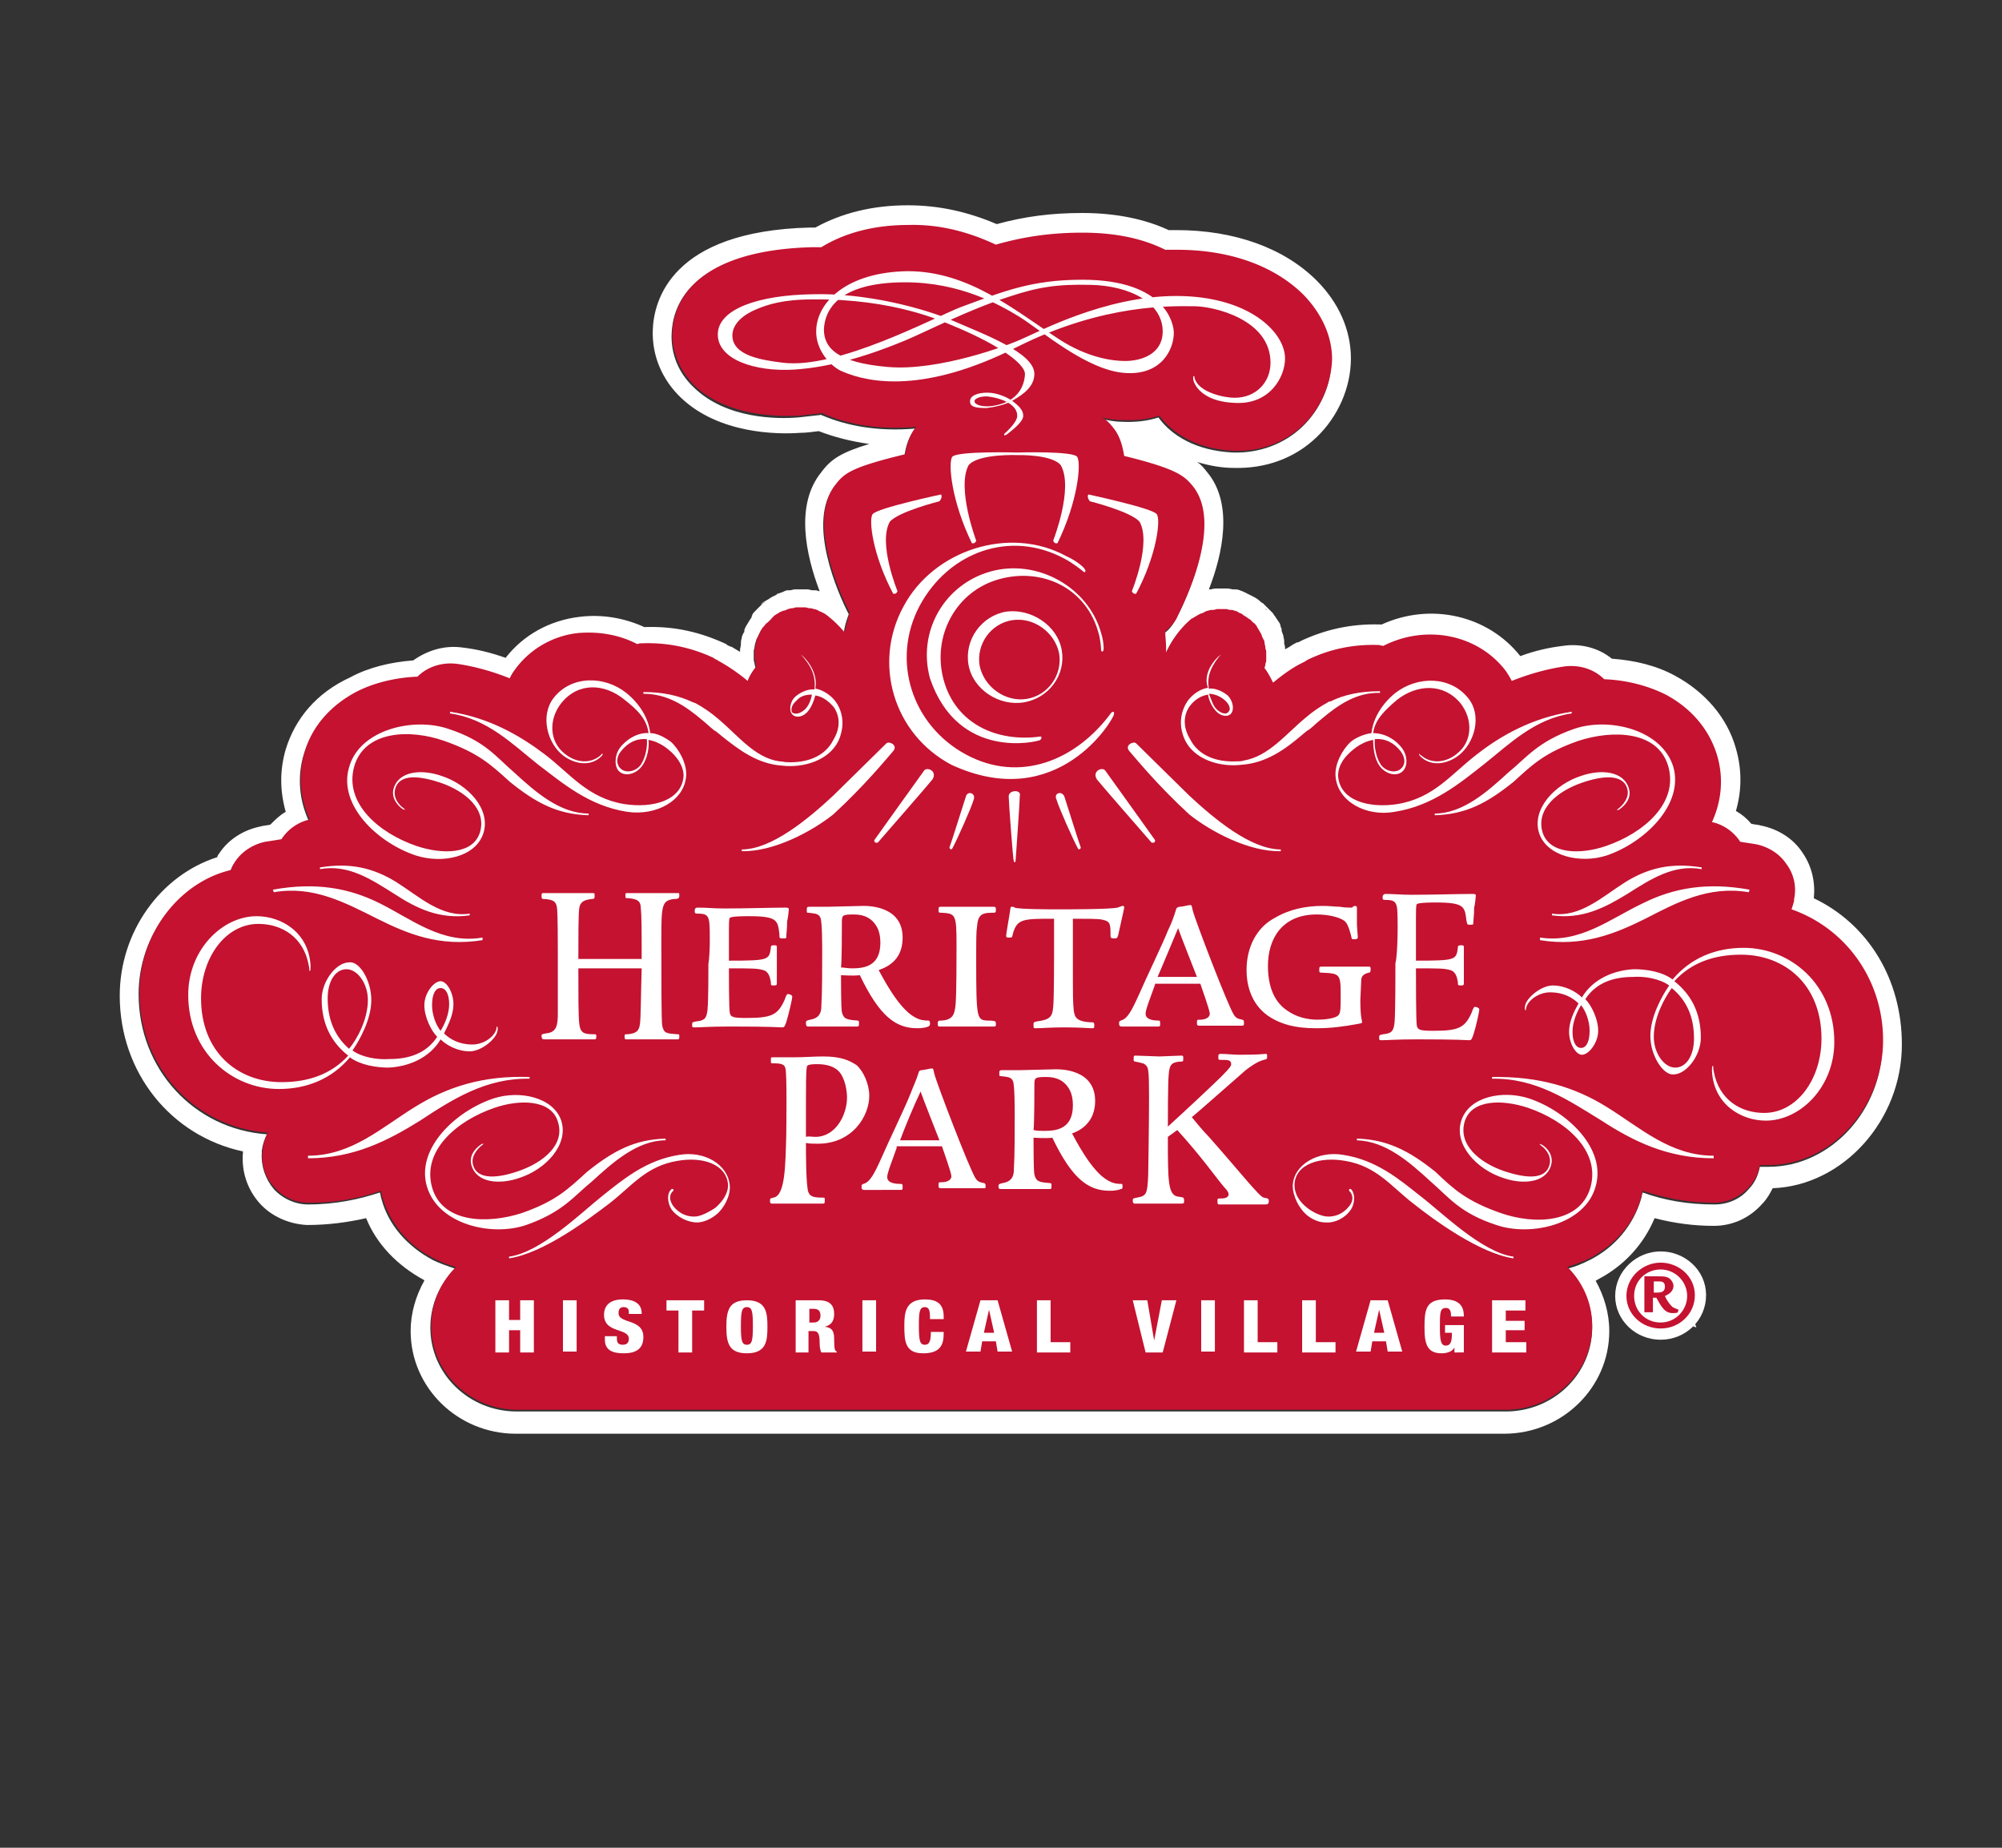 <svg xmlns="http://www.w3.org/2000/svg" viewBox="0 0 234 216"><rect x="0" y="0" width="234" height="216" fill="#333333" stroke="none"/><path fill="none" d="M0 .2h234v216H0z"/><path fill="#fff" d="M212 105c.2-1.8-.2-3.7-1.3-5.3-1.1-1.7-2.9-2.8-4.9-3.2-.3-.1-.7-.1-1.1-.2-.5-.6-1.1-1.1-1.8-1.5.7-2.4.7-4.9 0-7.3-1-3.6-3.6-6.6-7.1-8.5-2.2-1.2-4.7-1.8-7.4-2-1.6-1.3-3.7-1.8-5.7-1.5-1.7.2-3.4.6-5 1.2-3.8-4.8-10.5-6.3-16.2-3.7h-.2c-3.4-.1-6.4.6-9.2 1.9-.2.1-.3.2-.5.2-.1 0-.1.1-.2.1s-.1.1-.2.1c-.3.2-.6.4-1 .6v-.2c0-.2-.1-.4-.1-.5v-.3c0-.2-.1-.4-.1-.6-.1-.3-.2-.5-.2-.6v-.2c-.1-.1-.1-.3-.2-.6l-.6-.9s-.1-.1-.2-.3l-.2-.2c0 .1.1.1.1.1l-.4-.4-.1-.1-.1-.1-.5-.5.1.1-.1-.1c-.1 0-.2-.1-.3-.2-.2-.2-.5-.4-.9-.6l-.6-.3c-.1 0-.1-.1-.2-.1-.2-.1-.4-.2-.7-.3-.2-.1-.5-.1-.6-.1h-.2c-.1 0-.4-.1-.6-.1h-1.4c-.3 0-.5.1-.6.1h-.2c1.6-4.1 2.9-10-.2-13.7-.4-.5-.7-.9-1.2-1.2 1.3.4 2.8.7 4.3.7 3.7.1 7.1-1.1 9.7-3.6 2.5-2.4 4-5.8 4-9.2 0-3.3-1.4-6.5-4-9.1-3.8-3.8-9.6-5.9-16.4-5.9h-.9c-2.8-1.3-6.2-2-10.1-2-3.6 0-6.7.4-10 1.3-3.5-1.5-6.9-2.2-10.4-2.2-4.1 0-7.7.9-10.8 2.6h-.6c-16.3.4-18.3 8.6-18.4 12-.1 3 1.1 5.8 3.3 7.9 4.4 4.2 11.2 4.3 13.9 4.1.7 0 1.4-.1 2.2-.2 1.8.7 3.8 1.2 5.9 1.5-3.3 1-4.5 1.8-5.6 3.3-3.1 3.8-1.8 9.7-.2 13.9h-.1c-.2-.1-.4-.1-.6-.1h-.2c-.1 0-.3-.1-.5-.1h-1.5c-.2 0-.4.1-.5.1h-.3c-.2 0-.4.1-.6.2-.3.1-.5.2-.6.2 0 0-.1 0-.1.1l-.6.3c-.3.2-.6.4-1 .6-.1.1-.2.1-.2.2.1-.1.3-.2.4-.2-.1.1-.3.1-.4.3l-.5.5-.1.1-.1.1c-.1.1-.3.3-.4.5l.2-.2c-.1.1-.2.2-.2.3 0 0-.1.1-.1.2 0 0 0-.1.1-.1-.3.4-.5.8-.7 1.1-.1.2-.2.4-.2.5v.1c0 .1 0 .1-.1.2-.1.2-.2.4-.2.6-.1.3-.1.5-.1.6v.2c0 .1-.1.4-.1.6v.2c-.3-.2-.7-.4-1-.6h-.1c-.1-.1-.3-.1-.4-.2l-.1-.1c-3-1.4-6-2.1-9.4-2h-.2c-2.4-1.1-5-1.5-7.5-1.2-3.5.4-6.6 2.1-8.7 4.8-1.7-.6-3.3-1-5-1.2-2.1-.3-4.1.3-5.8 1.5-2.6.2-5.2.8-7.4 2-3.9 1.8-6.4 4.8-7.5 8.4-.7 2.4-.7 4.8 0 7.3-.7.4-1.2.9-1.8 1.5-.4.1-.8.1-1.1.2-2 .4-3.8 1.5-4.9 3.2-.1.1-.2.3-.2.4-6.6 2.1-11.4 8.7-11.4 16.2 0 9 6 16.4 14.4 18.2v.1c-.2 2.2.5 4.3 1.9 5.9 1.4 1.6 3.5 2.5 5.6 2.6 2.4 0 4.7-.3 6.9-.8 1.2 3 3.6 5.5 6.7 7.2 0 0 .1 0 .1.1-1 1.8-1.6 3.8-1.6 5.9 0 6.6 5.5 12 12.3 12h115.5c6.8 0 12.3-5.4 12.3-12 0-2.1-.6-4.1-1.6-5.9 0 0 .1 0 .2-.1 3.1-1.6 5.4-4.1 6.7-7.2 2.3.6 4.6.9 6.9.9 2.2 0 4.2-.9 5.7-2.6.5-.5.9-1.2 1.2-1.8 8.2-.3 15.1-7.9 15.1-16.8 0-7.7-4-14.1-10.3-17.1m-63.7-33.6c-.1-.1-.2-.1-.2-.1.1 0 .2.1.2.1m-.2-.1c-.1 0-.2-.1-.3-.1.1 0 .2 0 .3.1m-57.9-1.2c-.3 0-.5 0-.7.1.1 0 .4-.1.7-.1m116.5 66.3h-1c-.2 1-.6 1.9-1.3 2.6-1 1.2-2.5 1.8-4 1.8-3.2 0-5.9-.5-8.4-1.4-.1.3-.1.5-.2.8-.9 3-3 5.6-6 7.1-.8.4-1.7.8-2.6 1 1.8 1.8 2.9 4.2 2.9 6.9 0 5.4-4.5 9.8-10.1 9.8H60.4c-5.6 0-10.1-4.4-10.1-9.8 0-2.7 1.1-5.1 2.9-6.9-.9-.3-1.8-.6-2.6-1-3-1.6-5.2-4.1-6-7.1-.1-.3-.1-.5-.2-.8-2.4.8-5.2 1.4-8.4 1.4-1.5 0-3-.7-4-1.8-1-1.2-1.5-2.7-1.4-4.2v-.3c.1-.7.3-1.3.6-1.9-8.5-.6-15-7.6-15-16.4 0-6.9 4.7-12.9 10.7-14.3.1-.3.3-.7.5-1 .8-1.2 2.1-2 3.5-2.3.6-.1 1.3-.2 1.9-.3.7-1.1 1.9-2 3.3-2.3-1.1-2.4-1.4-5.1-.6-7.8.9-3 3-5.5 6-7.1 2.2-1.1 4.7-1.7 7.2-1.8 1.2-1.2 2.9-1.7 4.6-1.5 2.1.3 4.2.9 6.2 1.7.2-.5.5-.9.8-1.3 1.8-2.3 4.4-3.7 7.2-4 2.3-.3 4.8.2 6.9 1.3.2 0 .4-.1.6-.1 3-.1 5.7.5 8.3 1.7.1.1.3.2.5.3-.1 0-.2-.1-.2-.1 1.3.7 2.5 1.5 3.7 2.5.3-.6.6-1.2 1-1.7 0-.2-.1-.3-.1-.5 0-.1-.1-.3-.1-.5v-1c0-.2.1-.3.1-.5s.1-.4.1-.5c.1-.2.1-.4.2-.5.1-.1.1-.3.2-.4.1-.3.3-.5.5-.8l.1-.1c.1-.1.2-.3.4-.4l.4-.4s.1 0 .1-.1c.3-.2.5-.4.8-.6.1-.1.3-.1.4-.2.2-.1.4-.2.6-.2.2-.1.4-.1.5-.1.2 0 .3-.1.5-.1h1c.2 0 .3.1.5.1s.4 0 .5.1c.2.1.4.1.6.2.1.1.3.1.4.2.3.1.6.3.8.5 0 0 .1 0 .1.1.6.5 1.2 1 1.7 1.7.1-.8.3-1.5.6-2.3-1.2-2.3-5-10.8-1.6-15 1-1.2 1.9-2 8.1-3.5.2-1.2.5-2.2 1.2-3.1 0-.1.1-.1.1-.1-4.6.4-8.2-.4-10.8-1.5-.1 0-.2-.1-.2-.1l-2.7.3c-2.4.2-8.4.2-12.2-3.5-1.8-1.7-2.7-3.9-2.6-6.3.1-2.9 1.8-9.6 16.3-9.9h1.1c2.6-1.6 6-2.6 10.2-2.6 3.8 0 7.2 1 10.2 2.3 2.9-.8 6-1.4 10.1-1.4 4.2 0 7.3.8 9.7 2h1.4c6.2 0 11.5 1.9 14.8 5.3 2.2 2.2 3.4 4.9 3.3 7.5 0 2.8-1.3 5.7-3.4 7.7-2.1 2-5 3.1-8.1 3-4.3-.2-7.2-2-8.7-4.1-1.2.4-2.7.6-4.4.5-.8 0-1.5-.2-2.3-.3.5.4 1 .8 1.4 1.3.7.9 1 2 1.2 3.2 6.1 1.4 7 2.2 8 3.5 3.6 4.4-.9 13.5-1.8 15.3-.4.7-.8 1.3-1.4 1.7.1.7.1 1.3.1 2v.5c.7-1.6 1.8-3 3-4 .1-.1.2-.1.2-.1.2-.2.4-.3.7-.4.2-.1.3-.1.5-.2s.3-.1.5-.2.4-.1.6-.1c.2 0 .3-.1.5-.1h1c.2 0 .3.1.5.1s.4.1.5.1c.2.1.4.1.5.2.1.1.3.1.4.2.2.1.5.3.7.5.1 0 .1.1.2.1l.4.4c.1.1.3.2.4.4.1.1.1.2.1.2.2.2.3.4.4.7.1.1.1.3.2.5s.2.3.2.5c.1.2.1.4.1.6 0 .2.1.3.1.5v1c0 .2-.1.3-.1.5s0 .3-.1.4c.4.5.8 1.1 1 1.7 1.1-1 2.3-1.8 3.6-2.4h-.1c.1 0 .1-.1.2-.1h-.1c.2-.1.3-.2.5-.3 2.5-1.2 5.2-1.8 8.2-1.7.2 0 .4 0 .6.1 4.8-2.5 10.8-1.5 14.2 2.8.3.4.6.8.8 1.3 2-.8 4.1-1.4 6.2-1.7 1.7-.2 3.4.3 4.6 1.5 2.5.1 5 .7 7.2 1.8 3 1.6 5.2 4.1 6 7.1.8 2.7.5 5.4-.6 7.8 1.4.3 2.6 1.2 3.3 2.3.6.1 1.2.2 1.9.3 1.4.3 2.7 1.1 3.5 2.3.8 1.2 1.1 2.7.9 4.1v.2c-.1.3-.2.7-.3 1 6.3 2.2 10.7 8.2 10.7 15.5.1 7.8-6 14.5-13.3 14.5m-108.6-66c.1 0 .1 0 0 0 .1 0 .1 0 0 0 .1 0 0 0 0 0"/><path fill="#BF311A" d="M152.4 77.4c.1-.1.1-.1 0 0 .1-.1.2-.1.2-.1s-.1 0-.2.1"/><path fill="#C41230" d="M209.4 106.3c.1-.3.2-.6.3-1v-.2c.3-1.4 0-2.9-.9-4.1-.8-1.2-2.1-2-3.5-2.3-.6-.1-1.3-.2-1.9-.3-.7-1.1-1.9-2-3.3-2.3 1.1-2.4 1.4-5.1.6-7.8-.9-3-3-5.5-6-7.1-2.2-1.1-4.7-1.7-7.2-1.8-1.2-1.2-2.9-1.7-4.6-1.5-2.1.3-4.2.9-6.2 1.7-.2-.4-.5-.9-.8-1.3-3.3-4.2-9.3-5.3-14.2-2.8-.2 0-.4-.1-.6-.1-3-.1-5.7.5-8.2 1.7-.2.1-.3.2-.5.3-1.3.6-2.5 1.5-3.6 2.4-.3-.6-.6-1.2-1-1.7 0-.1.1-.3.1-.4 0-.2.1-.3.1-.5v-1c0-.2-.1-.3-.1-.5s-.1-.4-.1-.6c0-.2-.1-.3-.2-.5s-.1-.3-.2-.5-.3-.5-.4-.7c-.1-.1-.1-.2-.1-.2-.1-.1-.2-.3-.4-.4l-.4-.4c-.1 0-.1-.1-.2-.1-.2-.2-.5-.3-.7-.5-.1-.1-.3-.1-.4-.2-.2-.1-.3-.2-.5-.2-.2-.1-.4-.1-.5-.1-.2 0-.3-.1-.5-.1h-1c-.2 0-.3.1-.5.1s-.4 0-.6.1c-.2 0-.3.1-.5.2s-.3.1-.5.2-.5.3-.7.4c-.1.1-.2.1-.2.1-1.2 1-2.3 2.4-3 4v-.5c0-.7-.1-1.4-.1-2 .6-.5 1.1-1 1.4-1.7.9-1.8 5.4-10.9 1.8-15.3-1-1.2-1.9-2-8-3.5-.2-1.2-.5-2.3-1.2-3.2-.4-.5-.8-1-1.4-1.3.7.2 1.5.3 2.3.3 1.7.1 3.2-.1 4.4-.5 1.6 2.1 4.4 3.9 8.7 4.1 3.1.1 5.9-.9 8.1-3 2.1-2 3.3-4.9 3.4-7.7 0-2.7-1.2-5.3-3.3-7.5-3.4-3.4-8.6-5.3-14.8-5.3h-1.4c-2.4-1.2-5.5-2-9.7-2-4.1 0-7.3.6-10.1 1.4-3-1.4-6.4-2.4-10.2-2.3-4.2 0-7.6 1-10.2 2.6h-1.1c-14.4.4-16.2 7.1-16.3 9.9-.1 2.4.9 4.6 2.6 6.3 3.8 3.6 9.8 3.6 12.2 3.5l2.7-.3c.1 0 .2.1.2.1 2.6 1.1 6.1 1.9 10.8 1.5l-.1.1c-.7.9-1 2-1.2 3.1-6.2 1.5-7.1 2.2-8.1 3.5-3.4 4.2.4 12.6 1.6 15-.2.8-.4 1.5-.6 2.3-.5-.6-1.1-1.2-1.7-1.7 0 0-.1 0-.1-.1-.3-.2-.5-.4-.8-.5-.1-.1-.3-.1-.4-.2-.2-.1-.4-.2-.6-.2-.2-.1-.4-.1-.5-.1-.2 0-.3-.1-.5-.1h-1c-.2 0-.3.1-.5.1s-.4.1-.5.1c-.2.1-.4.2-.6.2-.1.1-.3.1-.4.2-.3.2-.6.3-.8.6 0 0-.1 0-.1.1l-.4.4c-.1.1-.3.2-.4.4l-.1.1c-.2.2-.4.5-.5.8-.1.1-.1.3-.2.4-.1.2-.2.4-.2.5 0 .2-.1.4-.1.5 0 .2-.1.3-.1.5v1c0 .2.1.3.1.5s0 .3.1.5c-.4.5-.8 1.1-1 1.7-1.2-1-2.4-1.8-3.7-2.5.1 0 .2.1.2.1-.2-.1-.4-.2-.5-.3-2.6-1.2-5.3-1.8-8.3-1.7-.2 0-.4 0-.6.1-2.1-1.1-4.5-1.5-6.9-1.3-2.9.3-5.5 1.8-7.2 4-.3.4-.6.8-.8 1.3-2-.8-4.1-1.4-6.2-1.7-1.7-.2-3.4.3-4.6 1.5-2.5.1-5.1.7-7.2 1.8-3 1.6-5.2 4.1-6 7.1-.8 2.7-.5 5.4.6 7.8a5.3 5.3 0 00-3.3 2.3c-.6.1-1.2.2-1.9.3-1.4.3-2.7 1.1-3.5 2.3-.2.3-.4.6-.5 1-6 1.4-10.7 7.4-10.7 14.3 0 8.8 6.5 15.8 15 16.4-.3.6-.5 1.2-.6 1.9v.3c-.2 1.5.3 3.1 1.4 4.2 1 1.2 2.5 1.8 4 1.8 3.2 0 5.9-.5 8.4-1.4.1.3.1.5.2.8.9 3 3 5.6 6 7.1.8.4 1.7.8 2.6 1-1.8 1.8-2.9 4.2-2.9 6.9 0 5.4 4.5 9.8 10.1 9.8H176c5.6 0 10.1-4.4 10.1-9.8 0-2.7-1.1-5.1-2.9-6.9.9-.3 1.8-.6 2.6-1 3-1.6 5.2-4.1 6-7.1.1-.3.1-.5.2-.8 2.4.8 5.2 1.4 8.4 1.4 1.5 0 3-.7 4-1.8.7-.7 1.1-1.6 1.3-2.6h1c7.3 0 13.4-6.7 13.4-14.6 0-7.1-4.4-13.1-10.7-15.3"/><path fill="#fff" d="M113.2 77.7c.5 2.9 3.6 4.9 6.5 4.4s4.9-3.2 4.4-6.1c-.5-2.9-3.6-4.9-6.5-4.5-2.9.5-4.9 3.3-4.4 6.2m5.1-5.2c2.5-.4 5 1.4 5.5 3.9.4 2.5-1.3 4.9-3.8 5.3-2.5.4-5-1.4-5.5-3.9-.4-2.5 1.3-4.9 3.8-5.3m-.4 20.6c0 .6.5 7.4.6 7.6.1.2.2 0 .2 0s.5-7 .5-7.7c.2-.7-1.3-.7-1.3.1m-5 0c-.2.6-1.8 5.7-1.9 5.9-.1.2.2.4.3.2.6-1.1 2.2-4.7 2.5-5.7.3-.8-.7-1.1-.9-.4m-4.9-3c-.3.4-5.8 8.1-5.8 8.1s-.1.4.4.3c1.3-1.5 5.5-6.3 6.4-7.4.6-1-.7-1.5-1-1m2-32.3s-7.5 1.6-8 2.3c-.5.6 0 4.8 2.4 9.3.4.1.5-.3.5-.3s-2.3-5.6-.9-8.1c1-1.2 5.8-2.4 5.8-2.4s.4-.4.2-.8m17.2 0s7.5 1.6 8 2.3c.5.6 0 4.8-2.4 9.3-.4.1-.5-.3-.5-.3s2.3-5.6.9-8.1c-1-1.2-5.8-2.4-5.8-2.4s-.4-.4-.2-.8m-8.2-4.6s4-.1 5 1.2c1.5 2.7-.9 8.8-.9 8.8s.1.4.5.3c2.4-4.9 2.8-9.4 2.3-10.1-.5-.7-7-.5-7-.5s-7-.2-7.6.5c-.5.7-.1 5.2 2.3 10.1.4.1.5-.3.5-.3s-2.3-6.1-.9-8.8c1.1-1.4 5.8-1.2 5.8-1.2m10.9 30.1c-4.1 5.6-10.7 8.3-17 4.9-6.3-3.4-8.8-11-5.4-17.4 3.4-6.3 10.6-8.9 16.9-5.5.8.4 2 1.3 2.2 1.5.2.2.5 0 0-.5s-1.3-1-2-1.3c-6.6-3.6-15.5-.7-19 5.9-3.6 6.6-1.2 14.9 5.6 18.5 12.5 5.8 19-5.4 19-5.9.1-.5-.3-.2-.3-.2m-8.3 2.8c-5.1.7-9.9-1.5-11.3-6.6-1.4-5.1 1.4-10.4 6.5-11.8 5.1-1.4 10.2 1.1 11.6 6.3.2.6.3 1.7.3 2 0 .2.3.3.3-.2s-.1-1.2-.3-1.8c-1.5-5.4-7.5-8.7-12.9-7.2-5.4 1.5-8.6 7-7.1 12.5 3.3 9.7 12.6 7.4 12.9 7.2.3-.4 0-.4 0-.4m-18 .8c-.3.3-6.2 6.1-6.2 6.1-2.9 2.7-7.2 6.3-10.7 6.3v.2c3.7.1 8.2-2.3 10.7-4.3 3.7-3.4 6.3-6.6 7-7.4.6-.7-.5-1.2-.8-.9m29.2 0c.3.3 6.2 6.1 6.2 6.1 2.9 2.7 7.2 6.3 10.7 6.3v.2c-3.7.1-8.2-2.3-10.7-4.3-3.7-3.4-6.3-6.6-7-7.4-.6-.7.5-1.2.8-.9m-8.4 6.2c.2.6 1.8 5.7 1.9 5.9.1.2-.2.4-.3.2-.6-1.1-2.2-4.7-2.5-5.7-.4-.8.6-1.1.9-.4m4.8-3c.3.4 5.8 8.1 5.8 8.1s.1.4-.4.3c-1.3-1.5-5.5-6.3-6.4-7.4-.6-1 .7-1.5 1-1m-61.6 23.2c0 3 0 5.4.1 6.3.1 1.1.5 1.3 1.6 1.3.4 0 .4 0 .4.3s-.1.3-.3.3h-5.8c-.2 0-.3-.1-.3-.4 0-.2 0-.2.5-.3 1.3-.1 1.4-1 1.4-2.4v-7.1c0-.9 0-4.5-.1-5.2-.1-.7-.4-.9-1.3-1-.4 0-.5 0-.5-.3 0-.4 0-.4.3-.4h5.6c.3 0 .3 0 .3.3s0 .4-.4.4c-.8.1-1.3.3-1.4 1.1-.1.8-.1 3.6-.1 5.9H75c0-3 0-5.1-.1-5.9 0-.8-.3-1.1-1.4-1.2-.4 0-.4 0-.4-.3s0-.3.3-.3h5.8c.2 0 .2 0 .2.3s-.1.4-.7.4c-1.3.2-1.4.7-1.4 4.5 0 5 0 9.6.1 10.3.2.9.5.9 1.7 1 .3 0 .3 0 .3.3s-.1.3-.2.3h-6c-.1 0-.2 0-.2-.3s0-.3.4-.3c1.1-.1 1.3-.5 1.4-1.2.1-.7.1-3.1.2-6.5h-7.4zm15.3-5.5c-.1-.8-.4-1-1.3-1-.3 0-.4 0-.4-.3 0-.4.2-.4.4-.4 1.1 0 1.8.1 3.1.1 2.5 0 5.5-.1 7.1-.1.2 0 .4 0 .4.2 0 .1-.1 1.1-.2 1.4 0 .5 0 .6-.1 1.8 0 .2 0 .2-.4.2s-.4 0-.4-.5c-.2-1.6-.2-2.1-3.6-2.1-.4 0-2 0-2.2.2-.1.1-.1.9-.1 1.4v3.6c4.7 0 4.7-.1 4.9-1.5 0-.2 0-.3.4-.3.3 0 .3.1.3.2v4.2c0 .2 0 .3-.3.3-.4 0-.4 0-.4-.4-.1-.5-.2-1.2-.9-1.4-.7-.2-1.3-.2-4-.2 0 .8 0 4.7.1 5.2s.4.6 1.9.6c2.9 0 3.7-.3 4.5-2.1.2-.6.3-.7.4-.7.1 0 .5.1.5.3 0 .3-.4 2-.7 3-.2.5-.2.6-.5.6s-1.1-.1-6-.1c-2.5 0-3.5.1-4.1.1-.4 0-.4 0-.4-.3s0-.3.5-.4c.9-.1 1.2-.3 1.3-1.4.1-1.1.1-4.1.1-5.3.2-1.2.2-4 .1-4.9m19.8 5.6c.3.5 2.2 4.4 4.2 5.5.7.4 1.2.4 1.6.4.1 0 .2.1.2.3 0 .2 0 .3-.2.4-.5.2-1 .2-1.3.2-2.5 0-4.4-1.4-6.7-6.2-.9.1-1.8 0-2.2 0 0 .8 0 3.8.1 4.3.2.8.5.9 1.8 1 .2 0 .2.1.2.3 0 .3 0 .4-.2.4h-5.8c-.1 0-.2-.1-.2-.4 0-.3.1-.3.5-.4 1.2-.2 1.3-1 1.3-1.6.1-1.6.1-4.2.1-6.3 0-.8 0-3.5-.2-4s-.6-.5-1.4-.6c-.2 0-.2 0-.2-.3s0-.4.3-.4h2.2c.7 0 3.5-.1 4.1-.1.6 0 4.6 0 4.6 3.7 0 2-1 3.2-2.8 3.8m-3.1-.2c1.5 0 3.3-.3 3.3-3 0-.6-.1-1.4-.5-2-.5-.8-1.3-1.3-2.6-1.3-1.4 0-1.4.1-1.4 1 0 .7 0 4.4-.1 5.2.4 0 .7.1 1.3.1m15.7 6.1c.2 0 .9 0 1 .1.1 0 .1.2.1.3 0 .2 0 .3-.2.3h-6.3c-.2 0-.3 0-.3-.3 0-.4.1-.4.5-.4 1.4-.1 1.5-.9 1.6-2 .1-1.4.1-5.2.1-6.8 0-3.6-.1-3.7-1.7-3.8-.4 0-.4 0-.4-.4 0-.3.1-.3.3-.3h6.1c.2 0 .3 0 .3.3 0 .4 0 .4-.5.4-1.3 0-1.6.4-1.7 1.6-.1.6-.1 1.5-.1 4.2 0 6.5.1 6.7 1.2 6.8m3.1-10.2c-.1.5-.1.5-.4.5-.3 0-.4 0-.4-.2 0-.3.4-2.4.5-3.2 0-.2.1-.2.2-.2s.2 0 .3.1c.5.2 4.2.2 5 .2 1.4 0 6.1 0 7-.2.1 0 .5-.2.6-.2.1 0 .2 0 .2.2 0 .1-.4 1.8-.7 3.2-.1.3-.1.4-.4.4-.3 0-.5 0-.5-.3 0-1.4 0-1.7-1-1.9-.5-.1-1.6-.1-3.4-.1v4.8c0 4.4 0 4.9.1 5.9.1.7.2 1.3 1.9 1.4.4 0 .5 0 .5.3 0 .4 0 .4-.3.4-.4 0-1.3-.1-3.2-.1-1.7 0-2.6.1-3.3.1-.3 0-.3 0-.3-.4 0-.3 0-.3.4-.4 1.6-.2 1.8-.6 1.9-1.7.1-1 .1-5.2.1-6v-4.3c-3.6 0-4.3 0-4.8 1.7m16.6 6c-.6 1.7-1.1 2.9-1.1 3.4 0 .7.9.8 1.5.8.2 0 .2.1.2.4 0 .2 0 .3-.2.3h-4.3c-.2 0-.3-.1-.3-.3 0-.3 0-.3.2-.4.8-.2 1.3-1.2 2.2-3.2.5-1.2 2.9-6.2 3.3-7.3.4-.8.7-1.6 1-2.6.1-.1.2-.2.4-.2.3 0 1-.2 1.2-.2.2 0 .2.1.3.6.3 1.2 4.1 11.1 4.8 12.2.3.5.6.5 1 .6.1 0 .2.1.2.3 0 .3 0 .4-.2.4h-5c-.3 0-.3-.1-.3-.3 0-.4 0-.4.4-.4.5 0 1.1-.2 1.1-.7 0-.4-.9-2.9-1.1-3.5H135zm.3-.9h4.6c-.3-.8-1.9-4.8-2.2-5.7-.8 1.9-1.7 4.1-2.4 5.7m13.7-6.9c1.7-1 3.6-1.4 5.6-1.4.8 0 1.5.1 2 .1.6.1 1 .1 1.3.1.1 0 .2 0 .2-.1.1 0 .2-.1.2-.1.3 0 .3.1.3.3v1.9c0 .2.1 1.3.1 1.4 0 .2 0 .3-.5.3-.2 0-.2 0-.3-.5-.3-1.1-.5-1.4-.7-1.6-.6-.5-2-.8-3.3-.8-4.1 0-5.7 2.9-5.7 6 0 2.2.6 4.1 2.2 5.2 1.1.8 2.4 1.1 3.6 1.1.6 0 2.2-.1 2.5-.6.2-.3.2-.9.2-2.3 0-2.5-.1-2.5-2.3-2.6-.2 0-.2-.1-.2-.3 0-.3 0-.4.2-.4h5.6c.1 0 .2 0 .2.2 0 .3 0 .5-.2.5-.9.2-.9.7-.9 1 0 .4-.1 1.8-.1 2.2 0 2.1.2 2.3.2 2.6 0 .1 0 .1-.5.2-1.7.3-3 .5-4.9.5-2.5 0-4-.5-5.2-1.2-2.7-1.6-2.9-4.5-2.9-5.6 0-2.7 1.2-5 3.3-6.1m14.3-1.1c-.1-.8-.4-1-1.3-1-.3 0-.4 0-.4-.3s.2-.4.3-.4c1.1 0 1.8.1 3.1.1 2.5 0 5.5-.1 7.1-.1.2 0 .4 0 .4.2 0 .1-.1 1.1-.2 1.4 0 .5 0 .6-.1 1.8 0 .2 0 .2-.4.2-.3 0-.3 0-.4-.5-.2-1.6-.2-2.1-3.6-2.1-.4 0-2 0-2.2.2-.1.1-.1.9-.1 1.4v5.2c4.7 0 4.7-.1 4.9-1.5 0-.2 0-.3.4-.3.3 0 .3.1.3.2v4.2c0 .2 0 .3-.3.3-.4 0-.4 0-.4-.4-.1-.5-.2-1.2-.9-1.4-.7-.2-1.3-.2-4-.2 0 .8 0 6.3.1 6.7.1.5.4.6 1.9.6 2.9 0 3.7-.3 4.5-2.1.2-.6.3-.7.4-.7.1 0 .5.1.5.3 0 .3-.4 2.1-.7 3-.2.5-.2.6-.5.6s-1.1-.1-6-.1c-2.5 0-3.5.1-4.1.1-.4 0-.4 0-.4-.3s0-.3.5-.4c.9-.1 1.2-.3 1.3-1.4.1-1.1.1-5.7.1-6.9.3-1.1.3-5.5.2-6.4m-67.7 27.5c-.6 0-1.1 0-1.4-.1 0 1.2 0 5.2.3 5.8.2.5.7.6 1.6.6.3 0 .3 0 .3.3s0 .4-.2.4h-6c-.2 0-.2-.2-.2-.3 0-.3 0-.3.4-.4 1.4-.2 1.4-3.9 1.5-7.4 0-.8.1-7-.1-7.7-.1-.5-.5-.6-1.5-.6-.2 0-.2 0-.2-.4 0-.3 0-.3.3-.3h2.2c1.6 0 2.4-.1 3.6-.1 2.2 0 3.1.5 3.9 1 .8.7 1.5 2.2 1.5 3.6 0 2.4-2 5.6-6 5.6m-.3-.8c2.4 0 3.7-2.6 3.7-4.6 0-.7-.2-2.3-1-3.1-.7-.7-1.8-.8-2.5-.8-1.2 0-1.2.2-1.2.4-.1.4-.1 2.4-.1 4v4.1c.3-.1.7 0 1.1 0m9.5 1.3c-.6 1.7-1.1 2.9-1.1 3.4 0 .7.9.8 1.6.8.2 0 .2.1.2.4 0 .2 0 .3-.2.3H101c-.2 0-.3-.1-.3-.3 0-.3 0-.3.2-.4.8-.2 1.3-1.2 2.2-3.2.5-1.2 2.9-6.2 3.3-7.3.3-.8.7-1.6 1-2.6 0-.1.2-.2.3-.2.3 0 1-.2 1.2-.2.2 0 .2.1.3.6.3 1.2 4.1 11.1 4.8 12.2.3.5.6.5 1 .6.1 0 .2.1.2.3 0 .3 0 .3-.2.3h-5c-.3 0-.3-.1-.3-.3 0-.4 0-.4.4-.4.5 0 1.1-.2 1.1-.7 0-.4-.9-2.9-1.1-3.5h-5.3zm.4-.9h4.6c-.3-.8-1.9-4.8-2.2-5.7-.9 1.9-1.8 4.1-2.4 5.7m20.1-.8c.3.5 2.2 4.4 4.2 5.5.7.4 1.2.4 1.6.4.1 0 .1.1.1.3 0 .2 0 .3-.2.3-.5.2-1 .2-1.3.2-2.5 0-4.4-1.4-6.7-6.2-.9.1-1.8 0-2.2 0 0 .8 0 3.8.1 4.3.2.8.5.9 1.8 1 .2 0 .2.1.2.3 0 .3 0 .4-.2.4h-5.8c-.1 0-.2-.1-.2-.3 0-.3.1-.3.5-.4 1.2-.2 1.3-1 1.3-1.6.1-1.6.1-4.2.1-6.3 0-.8 0-3.5-.2-4s-.6-.5-1.4-.6c-.2 0-.2 0-.2-.3s0-.4.3-.4h2.2c.7 0 3.5-.1 4.1-.1.6 0 4.6 0 4.6 3.7 0 1.9-1 3.2-2.7 3.8m-3.2-.3c1.5 0 3.3-.3 3.3-3 0-.6-.1-1.4-.5-2-.5-.8-1.3-1.3-2.6-1.3-1.4 0-1.4.1-1.4 1 0 .7 0 4.4-.1 5.2.4.1.7.1 1.3.1m14.4.7c0 5.3 0 6.9 1.3 7 .1 0 .5.1.5.1s.1.1.1.3c0 .3 0 .4-.3.4h-5.5c-.1 0-.2-.1-.2-.3 0-.3 0-.3.5-.4 1.1-.2 1.2-.4 1.3-2.6 0-.3.1-5.5.1-9.3 0-3.2-.1-3.3-.4-3.6-.2-.2-.3-.2-1.2-.4-.2 0-.2-.1-.2-.3 0-.3 0-.4.2-.4.5 0 2.4.1 2.8.1.4 0 2.2-.1 2.6-.1.2 0 .2.1.2.3 0 .4 0 .4-.4.4-1.1.1-1.2.5-1.3 1.5-.1 1-.1 5.1-.1 6.1 2.1-1.9 5.5-5.1 6.2-5.8 1.1-1.1 1.2-1.3 1.2-1.5 0-.5-.4-.5-1.1-.5-.4 0-.4 0-.4-.3s0-.4.3-.4c.6 0 1.5.1 2.1.1 1 0 2.1 0 3.1-.1.2 0 .2 0 .2.3s0 .3-.4.4c-.3.1-.8.2-2.1 1.2-.7.6-5.9 5.2-6.3 5.5.5.6 1.3 1.6 2 2.3 3.8 4.3 5.9 7 6.4 7.1.5.1.6.1.6.4 0 .3-.1.4-.4.4h-5.4c-.2 0-.2-.1-.2-.4 0-.3 0-.3.4-.3.2 0 .9 0 .9-.5 0-.2-.2-.5-.5-.8-1.1-1.3-2.6-3.5-5.5-6.7l-1.1.8zM57.9 152h1.6v2.3h1.3V152h1.6v6.1h-1.6v-2.6h-1.3v2.6h-1.6zm7.9 0h1.6v6h-1.6zm6.3 4.2v.2c0 .5.1.8.7.8s.7-.4.7-.7c0-1.3-2.9-.6-2.9-2.8 0-1 .6-1.8 2.2-1.8s2.2.7 2.2 1.6v.1h-1.5c0-.3 0-.5-.1-.6-.1-.1-.2-.2-.5-.2-.4 0-.6.2-.6.7 0 1.3 2.9.6 2.9 2.8 0 1.4-.9 1.9-2.3 1.9-1.2 0-2.2-.3-2.2-1.6v-.4h1.4zm7.2-3h-1.4V152h4.4v1.2h-1.4v4.9h-1.6zm8 5c-2.1 0-2.4-1.2-2.4-3.1 0-1.9.3-3.1 2.4-3.1 2.3 0 2.4 1.5 2.4 3.1s-.1 3.1-2.4 3.1m0-1c.6 0 .7-.5.7-2.2 0-1.7-.1-2.2-.7-2.2s-.7.5-.7 2.2c0 1.7.1 2.2.7 2.2M93 152h2.7c1.4 0 1.8.7 1.8 1.6 0 .9-.4 1.3-1.1 1.5 1 .1 1.1.7 1.1 1.5 0 1.2.1 1.3.3 1.4v.1H96c-.1-.2-.2-.5-.2-1.2 0-1-.2-1.3-.7-1.3h-.6v2.5H93V152zm1.6 2.6h.5c.6 0 .8-.4.8-.8 0-.5-.2-.8-.8-.8h-.5v1.6zm6.2-2.6h1.6v6h-1.6zm7.9 2.1c0-.9-.1-1.3-.6-1.3-.6 0-.7.5-.7 2.1 0 1.8.1 2.3.7 2.3s.7-.6.7-1.5h1.5v.2c0 1.3-.4 2.3-2.4 2.3-2.1 0-2.2-1.4-2.2-3.2 0-1.5.1-3.1 2.4-3.1 1.4 0 2.2.5 2.2 2v.3h-1.6zm5.9-2.1h2l1.7 6h-1.7l-.2-1.2h-1.6l-.2 1.2h-1.7l1.7-6zm1 1.1l-.6 2.7h1.2l-.6-2.7zm5.6-1.1h1.6v4.9h2.3v1.2h-3.9zm11.2 0h1.7l.8 4.7.9-4.7h1.7l-1.6 6.1h-2zm8 0h1.6v6h-1.6zm5 0h1.6v4.9h2.3v1.2h-3.9zm6.8 0h1.6v4.9h2.3v1.2h-3.9zm8 0h2l1.7 6h-1.7l-.2-1.2h-1.6l-.2 1.2h-1.7l1.7-6zm1 1.1l-.6 2.7h1.2l-.6-2.7zm8.4.8c0-.4 0-1-.6-1-.7 0-.7.6-.7 2.2s.1 2.2.7 2.2c.5 0 .7-.4.7-1.3v-.2h-.8v-.9h2.2v3.2H170v-.6c-.2.5-.9.7-1.5.7-1.7 0-2-1.1-2-3 0-2 .1-3.3 2.4-3.3 2.1 0 2.2 1.3 2.2 2h-1.5zm4.8-1.9h3.9v1.2H176v1.2h2.2v1.1H176v1.4h2.4v1.2h-4zM113.9 46.9c0 .3.5.6 1.5.6.8 0 1.9-.3 2.4-.6 1.2-.6 1.9-1.7 2-3.1.1-1.4-3.7-3.8-8.6-5.8-1-.4-6.7-3.1-16.2-3-3.5 0-5.3.6-6.7 1.2-2.3 1-2.7 2.3-2.7 3 0 2.4 3.5 2.9 5.9 3.2 6.4.8 17.7-5.3 20.8-6.5 4.9-1.8 8.2-3.2 14.2-3.2 9.8 0 10.7 5.2 10.7 6.2 0 1.9-1.4 5-5.7 4.7-4.5-.3-9.8-5-12.4-6.6-2.3-1.4-6.9-4-13.3-4-7.9 0-9.4 3.3-9.5 5.5 0 2.2 1.6 3.9 7.5 4.4 5.9.5 14-2.5 15.7-3.3 1.7-.7 9.6-5 18-5s12.7 4.2 12.7 7.3c0 2.2-1.8 5.4-5.8 5.2-3.3-.1-4.6-1.6-4.9-2.6 0-.1-.1-.4 0-.5.1-.1.1 0 .1 0s0 .2.1.4c.6 1.5 3.4 2.1 4.6 2.1 2.5 0 4.2-1.8 4.2-4.1 0-5.1-6.7-6.6-8.9-6.6-2.4 0-10.5-.4-20.8 4.8-10.7 5.4-17.2 4.2-20.4 2.8-1.2-.5-3.1-2.4-3-4.8.1-3.3 3.6-6.8 10.7-6.9 7.1 0 12.4 4.5 17.6 7.9 3.5 2.3 6.5 2.6 7.8 2.6 1.9 0 4.3-.8 4.4-3.3.1-3.6-4-5.5-8.4-5.6-4.1-.1-6.3.3-9.6 1.4-4.7 1.5-9.7 4.1-12.1 5.1-4.1 1.7-8.5 3.1-12.9 3.4-4.7.3-9.1-1.2-9-4.2.1-2.9 4.8-4.5 11-4.6 6.2-.2 13 1.6 16.5 3.1 3.4 1.5 9.5 3.7 9.5 6.2 0 1.5-1.3 2.4-2.5 3.1-.8.5-2.2.8-3.1.9-1.1 0-1.8-.1-1.9-.6-.2-.9 1-1.2 2-1.2 1.2 0 2.5.6 3.1 1.1.5.4 1.1.9 1.1 1.6 0 .8-1.6 1.9-1.8 2.1-.4.3-.5.2-.4 0 .1-.1 1.5-1.3 1.5-2.1 0-1.5-2.3-2.1-3.1-2.2-.8-.2-1.9.1-1.9.5M93.6 76.5c1 .8 2 2.4 1.7 4 .7.1 1.6.6 2.2 1.3 0 0 1.8 1.9.5 4.8-1.1 2.3-4.1 3.2-6.6 2.9-2.9-.2-5.1-1.9-7.1-3.5-.2-.2-.4-.3-.6-.5-.1 0-.1-.1-.2-.1-.5-.4-.9-.8-1.4-1.2-2-1.7-4.1-3.1-6.9-3.1v-.2c2.3 0 4.1.4 5.8 1.2.1 0 .2.1.3.1.9.5 1.8 1.1 2.6 1.8 2.3 1.9 4.3 4.6 7.2 5 .3 0 .6.1.9.1 2.2.1 4.4-.6 5.4-2.6 1.4-2.3 0-3.9 0-3.9-.7-.8-1.4-1.2-2.1-1.3-.2.7-.5 1.5-1 2-.6.6-1.4.6-1.7.2-.4-.4-.3-1.5.4-2.1.6-.5 1.5-.9 2.2-.8.2-1.7-.5-2.9-1.6-4.1M94 83c.5-.4.8-1.2.9-1.8-.6 0-1.3.1-1.8.7-.6.5-.7 1.1-.5 1.4.3.2.8.2 1.4-.3zm-15.6 3.7c-.7-.5-1.6-1-2.4-1-.2-1.8-1.3-3.5-2.8-4.7-2.5-2-6.4-2.1-8.5.6-1.6 2.1-.7 5.3 1.1 6.7 1.3 1 3.2 1.4 4.5.1.1-.1.2-.3.1-.3s-.1.1-.2.2c-1.3 1.1-3 .8-4.2-.2-1.8-1.4-1.9-4-.4-5.9 2-2.5 5.1-2.3 7.4-.4 1.4 1.1 2.6 2.2 2.8 3.9-1.3-.1-2.7.8-3.4 1.8-.6.9-.6 2.2 0 2.7.7.6 1.9.3 2.6-.6.7-.9.9-2.3.8-3.1.8.1 1.7.6 2.3 1.1 1 .8 1.8 1.9 1.8 3.1-.2 2.9-3.6 3.8-6.9 3.3-4.3-.7-6.3-3.5-9.3-5.8-2.9-2.2-6.5-4.3-11.1-5v.2c4.3.6 7.2 3.5 10.2 5.9 2.9 2.2 6 4.9 10.5 5.6 3.4.5 6.7-1.3 6.9-4.2.1-1.4-.8-3.1-1.8-4m-3.5 2.7c-.6.8-1.7 1-2.3.5-.6-.5-.6-1.4 0-2.1.8-1 1.8-1.5 3-1.4.1.7-.1 2.1-.7 3m-13 36.7c-5.1-.1-9 2.4-12.8 4.9-3.7 2.3-7.7 4.4-13.1 4.4v-.3c5.1 0 8.6-3.3 12.5-5.7 3.7-2.3 7.9-3.7 13.4-3.5v.2zm-30-22.1c5-.9 8.9-.2 12.5 1.6 3.8 1.9 7.3 4.8 12 4v.3c-5 .8-8.7-.7-12.3-2.5-3.8-1.9-7.5-3.9-12.1-3.1l-.1-.3zm5.5-2.6c3.6-.6 6.3.1 8.9 1.7 2.7 1.7 5.3 4.2 8.6 3.7v.2c-3.5.5-6.2-.8-8.8-2.5-2.7-1.7-5.4-3.5-8.7-2.9v-.2zm6 15.5c0 2.2-1.3 4.6-2.2 5.9 1.1.8 2.9 1.1 4.3 1 2.2 0 4.3-.6 5.6-2.6-.7-.7-1.5-2.3-1.5-3.7 0-1.4 1.1-2.8 1.9-2.8.7 0 1.5 1.3 1.5 2.7 0 1.2-.6 2.4-1.1 3.4.7.7 1.8 1.3 3.3 1.3 1.2 0 2.3-.7 2.7-1.5.2-.4.1-.6.2-.6s.1.4 0 .7c-.3.9-1.9 2.2-3.2 2.2-1.4 0-2.7-.7-3.4-1.4-1.3 2.2-3.8 3.2-6.1 3.3-1.4 0-3.3-.3-4.5-1.2-2.1 2.5-5 3.7-8.3 3.7-5.5 0-10.6-4.3-10.6-11 0-5.3 4-9.2 8-9.2 2.9 0 6.1 1.9 6.3 5.8 0 .3 0 .6-.1.6s0-.2-.1-.6c-.6-3.4-3.2-4.9-5.9-4.9-3.8 0-6.7 3.9-6.7 8.7 0 6.3 4.3 9.8 9.4 9.8 3.1 0 5.8-.9 7.8-3.1-1.9-1.5-3.1-3.6-3.1-6.6 0-2.1 1.7-4.3 3.2-4.3 1.2-.2 2.6 2.1 2.6 4.4zm-.4 0c0-1.9-1.2-3.6-2.5-3.6s-2.2 1.4-2.2 3.4c0 2.6.9 4.5 2.5 5.9 1-1.2 2.2-3.5 2.2-5.7zm9.5.5c0-1.2-.4-1.9-1-1.9s-1 .7-1 2c0 1.2.5 2.4 1 3 .5-.8 1-2 1-3.1zm7.6-27.1c-2.1-1.8-3.4-3.7-7.7-5.1-4.1-1.4-10.4.1-11.6 4.5-1.3 4.4 3.3 8.8 7.8 10.3 3.1 1 7 .2 7.9-2.6.9-2.8-1.8-5.7-4.9-6.7-2.3-.8-5-.6-5.6 1.5-.3 1.1.5 2 1.1 2.4.1 0 .3.1.3.1l-.2-.2c-.6-.4-1.3-1.3-1-2.3.5-1.8 2.9-1.5 5.3-.7 2.9 1 5.4 3.1 4.6 5.8-.8 2.6-4.4 2.6-7.4 1.6-4.4-1.5-8.5-5-7.3-9.3 1.2-4.2 6.5-4.4 10.5-3 4 1.4 5.5 2.8 7.7 4.8 3.1 2.5 5.6 3.8 9.2 3.9v-.2c-3.4 0-6.3-2.6-8.7-4.8m21.3 51.9c-1 .1-2-.3-2.7-1.2-.5-.7-.5-1.4 0-1.8.1-.3-.2-.2-.2-.2-.6.5-.5 1.6 0 2.4.6.8 1.8 1.5 3 1.5.7 0 1.6-.4 2.2-.9.9-.7 1.7-2.2 1.6-3.4-.2-2.5-3-4.1-5.9-3.6-3.9.6-6.6 2.9-9 4.8-2.5 2-7.2 6.6-10.9 7.1v.2c4-.6 9.2-4.5 11.7-6.4 2.6-2 4.3-4.4 8-5 2.8-.5 5.7.3 5.9 2.8 0 1.1-.7 2-1.5 2.7-.6.4-1.5.9-2.2 1m-3.6-9.1c-3.6.1-6.1 1.4-9.2 3.9-2.2 2-3.6 3.4-7.6 4.8-4 1.3-9.3 1.2-10.5-3-1.2-4.3 2.9-7.8 7.3-9.3 2.9-1 6.6-1 7.4 1.6.9 2.7-1.7 4.8-4.6 5.8-2.3.8-4.8 1.1-5.3-.7-.3-1 .5-1.9 1-2.3.1-.1.2-.1.2-.2 0 0-.2 0-.3.1-.7.5-1.4 1.3-1.1 2.4.6 2.1 3.3 2.3 5.6 1.5 3.1-1 5.8-3.9 4.9-6.7-.9-2.7-4.8-3.6-7.9-2.6-4.5 1.5-9.1 5.9-7.8 10.3 1.3 4.4 7.5 5.9 11.6 4.5 4.3-1.5 5.6-3.4 7.7-5.1 2.4-2.2 5.3-4.8 8.6-4.8v-.2zm64.9-56.6c-1 1.2-1.7 2.4-1.4 4 .7-.1 1.6.3 2.2.8.6.6.8 1.6.4 2.1-.3.4-1.1.4-1.7-.2-.5-.5-.9-1.3-1-2-.7.1-1.5.5-2.1 1.3 0 0-1.4 1.6 0 3.9 1 2 3.2 2.7 5.4 2.6.3 0 .6 0 .9-.1 2.9-.5 4.9-3.1 7.2-5 .8-.7 1.7-1.3 2.6-1.8.1-.1.2-.1.3-.1 1.6-.8 3.5-1.2 5.8-1.2v.2c-2.7-.1-4.9 1.4-6.9 3.1-.5.4-.9.8-1.4 1.2-.1 0-.1.1-.2.1-.2.2-.4.3-.6.5-2 1.7-4.2 3.3-7.1 3.5-2.5.3-5.5-.6-6.6-2.9-1.3-2.8.5-4.8.5-4.8.7-.8 1.5-1.2 2.2-1.3-.6-1.5.5-3.1 1.5-3.9m-.4 6.5c.6.5 1.1.5 1.3.2.3-.3.1-.9-.5-1.4-.6-.5-1.3-.7-1.8-.7.3.7.5 1.5 1 1.9zm13.8 7.7c.2 3 3.6 4.8 6.9 4.2 4.5-.7 7.7-3.4 10.5-5.6 2.9-2.3 5.9-5.3 10.2-5.9v-.2c-4.6.7-8.3 2.8-11.1 5-3 2.3-5 5.1-9.3 5.8-3.3.5-6.7-.4-6.9-3.3 0-1.3.8-2.3 1.8-3.1.6-.5 1.5-1 2.3-1.1 0 .8.1 2.2.8 3.1.7.9 1.9 1.2 2.6.6.7-.6.6-1.9 0-2.7-.7-1-2-1.8-3.4-1.8.2-1.6 1.4-2.7 2.8-3.9 2.3-1.8 5.4-2 7.4.4 1.5 1.9 1.4 4.5-.4 5.9-1.2 1-2.9 1.3-4.2.2-.2-.1-.2-.2-.2-.2-.1 0 0 .2.1.3 1.3 1.3 3.2.9 4.5-.1 1.8-1.4 2.8-4.6 1.1-6.7-2.1-2.6-5.9-2.6-8.5-.6-1.5 1.2-2.6 2.9-2.8 4.7-.8.1-1.8.5-2.4 1-1 .9-1.9 2.6-1.8 4m4.6-4.3c1.2-.1 2.2.4 3 1.4.6.8.6 1.6 0 2.1s-1.7.3-2.3-.5c-.6-.9-.8-2.3-.7-3m13.7 39.5c5.5-.1 9.7 1.2 13.4 3.5 3.9 2.4 7.4 5.7 12.5 5.7v.3c-5.4 0-9.4-2-13.1-4.4-3.9-2.4-7.7-5-12.8-4.9v-.2zm30-21.6c-4.7-.8-8.4 1.2-12.1 3.1-3.6 1.8-7.4 3.3-12.3 2.5v-.3c4.7.7 8.2-2.2 12-4 3.6-1.8 7.5-2.5 12.5-1.6l-.1.3zm-5.5-2.7c-3.3-.6-6 1.2-8.7 2.9-2.6 1.6-5.3 3-8.8 2.5v-.2c3.3.5 5.9-2 8.6-3.7 2.6-1.6 5.3-2.3 8.9-1.7v.2zm-6 19.5c0-2.2 1.3-4.6 2.2-5.9-1.1-.8-2.9-1.1-4.2-1-2.2 0-4.3.6-5.6 2.6.7.7 1.5 2.3 1.5 3.7 0 1.4-1.1 2.8-1.9 2.8-.7 0-1.5-1.3-1.5-2.7 0-1.2.6-2.4 1.1-3.3-.7-.7-1.8-1.3-3.3-1.3-1.2 0-2.3.7-2.7 1.5-.2.4-.1.6-.2.6s-.1-.4 0-.7c.3-.9 1.9-2.2 3.2-2.2 1.4 0 2.7.7 3.4 1.4 1.3-2.2 3.8-3.2 6.1-3.3 1.5 0 3.3.3 4.5 1.2 2.1-2.5 5-3.7 8.3-3.7 5.5 0 10.6 4.3 10.6 11 0 5.3-4 9.2-8 9.2-2.9 0-6.1-1.9-6.3-5.8 0-.3 0-.6.1-.6s0 .2.1.6c.6 3.4 3.2 4.9 5.9 4.9 3.8 0 6.7-3.9 6.7-8.7 0-6.3-4.3-9.8-9.4-9.8-3.1 0-5.8.9-7.8 3.1 1.9 1.5 3.1 3.6 3.1 6.6 0 2.1-1.7 4.3-3.2 4.3-1.2.1-2.7-2.2-2.7-4.5zm.4.1c0 1.9 1.2 3.6 2.5 3.6s2.2-1.4 2.2-3.4c0-2.6-.9-4.5-2.6-5.9-.8 1.1-2.1 3.4-2.1 5.7zm-9.5-.6c0 1.2.4 1.9 1 1.9s1-.7 1-2c0-1.2-.5-2.4-1-3-.5.8-1 2-1 3.1zm11.8-30.9c-1.3-4.4-7.5-5.9-11.6-4.5-4.3 1.5-5.6 3.4-7.7 5.1-2.4 2.2-5.3 4.8-8.6 4.8v.2c3.6-.1 6.1-1.4 9.2-3.9 2.2-2 3.6-3.4 7.6-4.8 4-1.3 9.3-1.2 10.5 3 1.2 4.3-2.9 7.8-7.3 9.3-2.9 1-6.6 1-7.4-1.6-.8-2.7 1.7-4.8 4.6-5.8 2.3-.8 4.8-1.1 5.3.7.3 1-.5 1.9-1 2.3-.1.1-.2.1-.2.2 0 0 .2 0 .3-.1.7-.5 1.4-1.3 1.1-2.4-.6-2.1-3.3-2.3-5.6-1.5-3.1 1-5.8 3.9-4.9 6.7.9 2.7 4.8 3.6 7.9 2.6 4.4-1.5 9-5.9 7.8-10.3m-42.8 51.5c-.9-.7-1.5-1.6-1.5-2.7.1-2.5 3.1-3.3 5.9-2.8 3.7.6 5.4 3 8 5 2.4 1.9 7.7 5.8 11.7 6.4v-.2c-3.7-.5-8.4-5.2-10.9-7.1-2.4-1.9-5.1-4.2-9-4.8-2.9-.5-5.8 1.1-5.9 3.6 0 1.2.7 2.6 1.6 3.4.6.5 1.4.9 2.2.9 1.2.1 2.4-.6 3-1.5.5-.8.5-1.9 0-2.4 0 0-.3-.1-.2.2.5.5.5 1.2 0 1.8-.7.9-1.7 1.3-2.7 1.2-.8-.1-1.7-.6-2.2-1m25.9-12.8c-3.1-1-7-.2-7.9 2.6-.9 2.8 1.8 5.7 4.9 6.7 2.3.8 5 .6 5.6-1.5.3-1.1-.4-2-1.1-2.4-.1 0-.3-.1-.3-.1l.2.2c.6.4 1.3 1.3 1 2.3-.5 1.8-2.9 1.5-5.3.7-2.9-1-5.4-3.1-4.6-5.8.8-2.6 4.4-2.6 7.4-1.6 4.4 1.5 8.5 5 7.3 9.3-1.2 4.2-6.5 4.4-10.5 3-4-1.4-5.5-2.8-7.6-4.8-3.1-2.5-5.7-3.8-9.2-3.9v.2c3.4.1 6.2 2.6 8.6 4.8 2.1 1.8 3.4 3.7 7.7 5.1 4.1 1.4 10.4-.1 11.6-4.5 1.3-4.4-3.3-8.8-7.8-10.3"/><path fill="none" stroke="#fff" stroke-width="2.625" d="M198.1 151.4c0 2.2-1.8 3.9-4 3.9s-4-1.7-4-3.8c0-2.2 1.9-3.9 4-3.9s4 1.6 4 3.8zm-7.1.1c0 1.7 1.3 3.1 3.1 3.1s3.1-1.5 3.1-3.1c0-1.7-1.4-3.1-3.1-3.1-1.7 0-3.1 1.3-3.1 3.1zm5.2 1.6l-.1.3c0 .1-.5.1-.6.1-.9 0-1.3-.7-1.9-1.8h-.4v1.7h-1v-4.2h1.5c.8 0 1.1 0 1.5.3.3.3.4.6.4.8 0 .8-.8 1.1-1 1.2.3.7.7 1.1.9 1.3.2.1.4.2.7.3zm-2.9-2c.6 0 1.3.1 1.3-.7 0-.5-.3-.6-.6-.6h-.7v1.3z"/><path fill="#C41230" d="M198.1 151.4c0 2.2-1.8 3.9-4 3.9s-4-1.7-4-3.8c0-2.2 1.9-3.9 4-3.9s4 1.6 4 3.8zm-7.1.1c0 1.7 1.3 3.1 3.1 3.1s3.1-1.5 3.1-3.1c0-1.7-1.4-3.1-3.1-3.1-1.7 0-3.1 1.3-3.1 3.1zm5.2 1.6l-.1.3c0 .1-.5.1-.6.1-.9 0-1.3-.7-1.9-1.8h-.4v1.7h-1v-4.2h1.5c.8 0 1.1 0 1.5.3.3.3.4.6.4.8 0 .8-.8 1.1-1 1.2.3.7.7 1.1.9 1.3.2.1.4.2.7.3zm-2.9-2c.6 0 1.3.1 1.3-.7 0-.5-.3-.6-.6-.6h-.7v1.3z"/></svg>